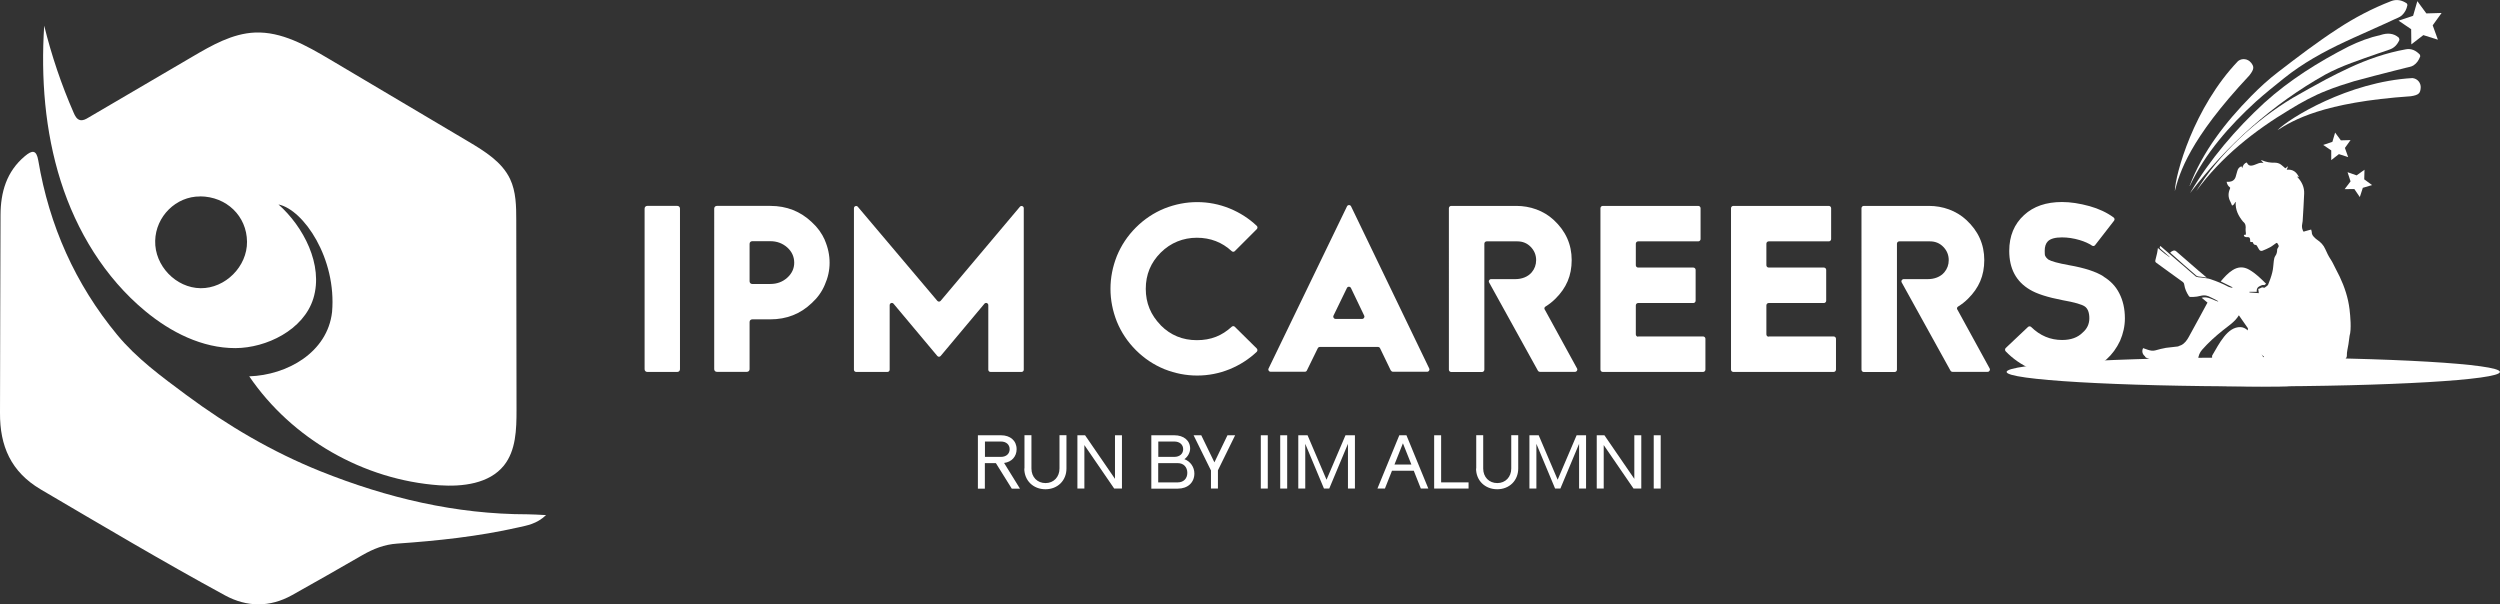 <?xml version="1.0" encoding="UTF-8"?><svg id="Layer_2" xmlns="http://www.w3.org/2000/svg" viewBox="0 0 283.39 68.51"><rect x="0" y="0" width="283.39" height="68.51" fill="#333333" stroke="none"/><defs><style>.cls-1{fill:#fff;}.cls-2{fill:#ffffff;}.cls-3{fill:#ffffff;}.cls-4{fill:#ffffff;}</style></defs><g id="Layer_1-2"><g id="Layer_1-2"><g><g><path class="cls-2" d="M243.13,40.44c.19,.15,.41,.23,.65,.28,.14,.03,.28,.06,.39,.14,.39,.26,.82,.31,1.26,.33,.06,0,.12,.01,.19,.03,.01,0,.03,.02,.06,.04-.28,.08-.56,.13-.82,.22-.32,.12-.63,.24-.93,.4-.3,.17-.3,.44,0,.61,.31,.17,.64,.32,.98,.41,.62,.16,1.25,.29,1.88,.39,.59,.1,1.19,.16,1.79,.23,.75,.08,1.51,.14,2.26,.19,.37,.03,.74,.05,1.11,.05,2.08,.03,4.16,.07,6.24,.05,1.23-.01,2.46-.1,3.69-.2,.8-.06,1.61-.16,2.41-.28,.75-.12,1.49-.26,2.21-.43,.33-.08,.65-.23,.95-.39,.32-.17,.32-.44,0-.62-.28-.16-.6-.28-.91-.39-.3-.1-.61-.15-.92-.23-.03,0-.05-.03-.08-.05,.14-.22,.28-.42,.41-.64,.05-.07,.08-.17,.08-.25-.02-.45,.12-.88,.18-1.31,.05-.32,.09-.64,.13-.96h0c.23-.7,.07-2.36,.01-2.83h0c0-.08-.01-.13-.01-.13h0c-.04-.34-.1-.68-.17-1.01-.28-1.27-.77-2.45-1.39-3.59-.2-.36-.35-.75-.58-1.09-.25-.37-.44-.77-.62-1.18-.19-.45-.53-.79-.93-1.06-.1-.06-.19-.15-.27-.23-.18-.17-.34-.36-.33-.64,0-.08-.04-.15-.07-.28-.23,.06-.46,.12-.69,.19-.19,.07-.18,.08-.26-.12-.1-.24-.11-.47-.06-.71,.02-.1,.04-.21,.05-.32,.06-1.04,.13-2.07,.17-3.11,.03-.71-.25-1.32-.73-1.84-.03-.03-.04-.05-.05-.11,.06,.03,.11,.06,.2,.1-.28-.59-.69-.94-1.4-.86,.06-.14,.1-.24,.14-.35,0-.01-.01-.02-.01-.03-.1,.07-.19,.15-.29,.22-.16-.14-.32-.3-.5-.43-.21-.15-.45-.21-.7-.21-.5,.02-.98-.07-1.44-.27-.02,0-.05,0-.12-.01,.12,.13,.21,.23,.3,.33-.4-.13-.72,.1-1.06,.21-.09,.03-.19,.06-.28,.07-.29,.03-.42-.06-.56-.35-.26,.06-.44,.29-.52,.64-.03-.06-.05-.13-.08-.21-.27,.08-.41,.28-.48,.54-.06,.23-.12,.44-.19,.67-.12,.36-.39,.52-.75,.55-.08,0-.17,0-.27,0,.05,.25,.15,.46,.34,.6,.07,.05,.08,.08,.05,.16-.23,.5-.23,.99,.03,1.48,.08,.14,.13,.3,.19,.45,.15-.04,.19-.07,.39-.42,.01,.01,.03,.03,.03,.04-.05,.86,.3,1.56,.83,2.2,0,0,0,0,.01,.01,.29,.22,.32,.52,.28,.85-.01,.14,.02,.27,.03,.41v.2s-.03,.02-.05,.02c-.07,.01-.19-.03-.17,.1,0,.06,.09,.13,.16,.15,.08,.03,.17,.03,.25,.02,.19,0,.26,.05,.29,.24,.01,.1,.01,.19,.02,.3,.1,.01,.19,.02,.29,.03,.05,.18,.13,.33,.36,.32,.04,0,.08,.06,.11,.1,.08,.12,.15,.25,.22,.38,.09,.17,.24,.23,.4,.17,.3-.12,.59-.24,.88-.4,.23-.12,.42-.3,.64-.44,.08-.06,.14-.07,.19,.02s.11,.17,.14,.27c.01,.05-.03,.12-.06,.17-.04,.08-.12,.17-.12,.25,0,.27-.05,.51-.22,.74-.1,.14-.13,.35-.16,.54-.06,.43-.06,.88-.17,1.29-.11,.48-.29,.94-.47,1.4-.05,.12-.21,.2-.32,.29-.05,.03-.1,.06-.14,.08-.26-.16-.42,.09-.66,.12,.02,.15,.04,.3,.06,.48-.37-.03-.71-.05-1.06-.08v-.07h.82c-.03-.32,.09-.54,.37-.66,.08-.03,.15-.07,.23-.1,.08-.02,.17-.03,.26,0,.06-.05,.14-.1,.21-.15-.6-.6-1.19-1.18-1.92-1.6-.64-.37-1.27-.34-1.88,.05-.53,.33-.94,.8-1.35,1.28,.45,.23,.89,.44,1.33,.66,0,.02-.01,.05-.02,.06-.14-.03-.3-.05-.42-.11-.65-.35-1.33-.62-2.03-.86-.28-.1-.59-.12-.88-.17-.17-.03-.33-.03-.5-.05l-.28-.07h0l-1-.86s-.03-.03-.05-.05h0s-1.09-.93-1.09-.93c-.63-.55-1.26-1.09-1.9-1.64-.08,.12-.12,.21,.01,.32,.33,.28,.66,.57,.99,.87,.03,.03,.05,.06,.06,.09h-.01c-.2-.14-.4-.29-.6-.44-.24-.19-.47-.39-.73-.61-.03,.22-.05,.4-.09,.58-.06,.26-.12,.52-.19,.78-.03,.12-.03,.22,.08,.3,1,.72,1.98,1.45,2.98,2.16,.13,.09,.19,.19,.21,.35,.07,.46,.26,.89,.52,1.28,.03,.05,.1,.1,.15,.1,.25,0,.51,0,.76-.04,.25-.03,.5-.13,.75-.14,.19-.01,.4,.03,.57,.1,.35,.15,.69,.34,1.03,.52,.03,.01,.04,.04,.08,.09-.63-.18-1.17-.63-1.89-.44,.24,.2,.44,.37,.66,.55-.28,.53-.57,1.05-.85,1.57-.42,.79-.85,1.56-1.28,2.34-.21,.37-.45,.71-.84,.91-.06,.03-.13,.05-.19,.07-.06,.03-.13,.05-.18,.08-.24,.03-.8,.09-1.13,.13-.08,0-.17,.01-.25,.03-.39,.08-.79,.16-1.17,.28-.3,.09-.58,.03-.86-.06-.19-.06-.37-.13-.55-.19-.17,.36-.08,.71,.26,.96l-.05,.03Zm6.03,.33c.04-.45,.19-.81,.46-1.12,.71-.81,1.51-1.53,2.35-2.2,.64-.52,1.36-.95,1.82-1.71,.35,.5,.68,.97,1.01,1.45,.03,.03,.02,.1,.01,.14-.12,.45-.24,.89-.37,1.34-.03,.11-.02,.17,.1,.24,.45,.29,.89,.59,1.33,.89,.27,.19,.52,.42,.77,.64,0,.02-.01,.04-.02,.05-2.49-.02-4.97,.05-7.47,.26h0Z"/><path class="cls-2" d="M248.88,31.17c-.45-.39-.9-.78-1.35-1.17-.51-.45-1.02-.9-1.53-1.36,.06-.06,.11-.1,.17-.14,.23-.14,.38-.14,.53,0,.83,.73,1.66,1.45,2.5,2.17,.31,.26,.62,.52,.95,.8-.32-.05-.59-.11-.86-.12-.17-.01-.29-.07-.41-.17Z"/></g><ellipse class="cls-2" cx="255.42" cy="42.16" rx="27.96" ry="1.64"/><path class="cls-4" d="M31.57,23.18c2.8,2.48,5.12,6.83,3.95,10.65-1.1,3.58-5.34,5.62-8.84,5.63-3.76,.01-7.33-1.8-10.22-4.2-4.58-3.79-7.79-9.08-9.58-14.74S4.63,8.84,5.01,2.91c.83,3.38,1.95,6.69,3.34,9.87,.15,.35,.35,.74,.72,.83,.32,.08,.64-.09,.92-.26,3.94-2.31,7.88-4.62,11.83-6.93,2.2-1.29,4.52-2.62,7.07-2.73,3.03-.13,5.83,1.47,8.44,3.01,5.26,3.12,10.51,6.23,15.77,9.35,1.85,1.1,3.8,2.3,4.72,4.24,.68,1.44,.7,3.09,.7,4.68,.01,7.17,.02,14.34,.03,21.51,0,2.2-.06,4.58-1.43,6.29-1.67,2.07-4.68,2.42-7.34,2.24-8.56-.61-16.69-5.25-21.53-12.35,4.29-.14,8.87-2.7,9.39-7.29,.53-6.07-3.22-11.59-6.06-12.19m-8.9-.91c-2.72-.02-5.03,2.26-5.09,5.03-.07,2.82,2.35,5.34,5.15,5.37,2.8,.03,5.29-2.47,5.26-5.27-.03-2.91-2.32-5.12-5.32-5.14"/><path class="cls-2" d="M61.9,58.39c-1.08,1.02-2.16,1.17-3.17,1.4-4.51,1.02-9.1,1.51-13.71,1.83-1.47,.1-2.7,.6-3.93,1.3-2.65,1.53-5.31,3.05-7.98,4.54-2.51,1.4-5.11,1.38-7.6,.03-7.06-3.84-13.96-7.94-20.89-12.01C1.23,53.48-.02,50.55,0,46.81c.03-7.47,.02-14.96,.06-22.43,.01-2.58,.67-4.93,2.76-6.68,.82-.69,1.31-.75,1.52,.5,1.24,7.37,4.19,14,8.94,19.75,2.2,2.67,5.03,4.74,7.82,6.81,4.73,3.51,9.79,6.48,15.25,8.67,7.52,3.01,15.31,4.87,23.47,4.87,.59,0,1.18,.05,2.09,.09"/><path class="cls-2" d="M260.19,9.86s.05-.04,.08-.06c-.02,.03-.04,.06-.06,.08h-.01"/><path class="cls-2" d="M275.11,3.67s.1,.02,.13,.05c.02,.01,.01,.07,.02,.1-.05-.05-.09-.11-.14-.16h-.01"/><path class="cls-1" d="M256.63,40.68c-2.12,.17-4,.15-5.87-.05,0-.21-.02-.28,0-.32,.82-1.4,1.74-3.27,3.21-3.23,1.19,.03,1.88,2.02,2.66,3.59"/><path class="cls-1" d="M258.32,28.71c.01-.14,.03-.27,.05-.4,.05,.02,.12,.03,.12,.06,.06,.19-.03,.28-.2,.32l.03,.02"/><path class="cls-1" d="M260.19,9.86s.05-.04,.08-.06c-.02,.03-.04,.06-.06,.08h-.01"/><path class="cls-1" d="M265.81,5.65l-.08,.03s.05-.03,.07-.05l.02,.02h0Z"/><path class="cls-1" d="M260.12,9.89c-.17,.08-.33,.16-.5,.24-.01-.07-.03-.14-.05-.21,.18-.01,.36-.03,.54-.04"/><polygon class="cls-2" points="274.02 .13 275.04 1.52 276.77 1.47 275.76 2.87 276.35 4.5 274.7 3.98 273.34 5.03 273.32 3.31 271.89 2.34 273.54 1.79 274.02 .13"/><polygon class="cls-2" points="264.7 15.03 265.35 15.91 266.45 15.88 265.81 16.77 266.18 17.81 265.13 17.47 264.26 18.15 264.26 17.05 263.35 16.43 264.39 16.08 264.7 15.03"/><polygon class="cls-2" points="268.03 19.24 268 20.33 268.89 20.98 267.84 21.29 267.5 22.34 266.88 21.43 265.78 21.44 266.45 20.56 266.11 19.52 267.14 19.88 268.03 19.24"/><path class="cls-2" d="M274.4,9.97c-.05,.57-.18,.8-1.12,.94-9.98,.68-13.36,2.73-15.12,3.85,1.32-1.35,8.02-5.49,15.3-5.91,.57,.05,.99,.55,.94,1.12Z"/><path class="cls-2" d="M255.16,7.09c.35,.45,.41,.71-.18,1.46-6.84,7.29-7.93,11.09-8.45,13.11,.05-1.89,2.14-9.48,7.17-14.74,.45-.35,1.1-.27,1.46,.18h0Z"/><path class="cls-2" d="M248.2,21.09c1.46-3.89,4.08-7.24,6.97-10.18,.97-.99,2-1.93,3.1-2.77,2.2-1.69,4.4-3.37,6.74-4.89,1.89-1.24,3.91-2.3,6.03-3.12,.61-.24,1.22-.13,1.79,.26l.07,.17c-.1,.51-.3,.86-.62,1.17-.26,.24-.59,.33-.9,.48-.61,.3-1.23,.56-1.84,.84-1.22,.57-2.47,1.09-3.69,1.67-2.45,1.14-4.86,2.47-6.97,4.17-1.02,.81-2.15,1.73-3.13,2.6-3,2.74-5.79,5.88-7.52,9.59h-.01Z"/><path class="cls-2" d="M248.97,21.65c2.54-4.19,6.72-8.03,10.92-10.55,1.23-.71,2.53-1.43,3.79-2.11,.27-.14,1-.52,1.29-.66,.28-.14,1.03-.5,1.31-.63,2.05-.96,4.21-1.71,6.44-2.11,.61-.12,1.15,.13,1.6,.62l.03,.18c-.18,.47-.4,.78-.76,1.02-.28,.18-.59,.19-.89,.28-.45,.12-.9,.23-1.35,.34-1.5,.39-3.01,.76-4.51,1.18-1.02,.31-2.12,.66-3.1,1.06-1.45,.56-2.85,1.33-4.17,2.14-4.03,2.41-7.82,5.41-10.6,9.24h0Z"/><path class="cls-2" d="M248.27,21.86c2.24-3.8,5.16-7.22,8.41-10.21,2.85-2.58,6.13-4.63,9.55-6.38,1.17-.57,2.38-1.03,3.65-1.31,.71-.23,1.46-.23,2.06,.33l.05,.23c-.24,.55-.61,.94-1.16,1.11-.42,.15-.87,.31-1.29,.44-2.01,.71-4.06,1.36-5.95,2.38-5.96,3.34-11.17,8-15.32,13.42h0Z"/><g><path class="cls-3" d="M110.86,49.34h2.61c1.07,0,1.77,.63,1.77,1.58,0,.83-.56,1.45-1.42,1.56l1.8,2.91h-.93l-1.8-2.89h-1.25v2.89h-.79v-6.04Zm2.61,2.45c.59,0,.98-.35,.98-.87s-.39-.87-.98-.87h-1.82v1.74h1.82Z"/><path class="cls-3" d="M116.13,53.11v-3.78h.79v3.78c0,.98,.67,1.65,1.6,1.65s1.58-.7,1.58-1.65v-3.78h.79v3.78c0,1.36-1,2.35-2.38,2.35s-2.4-.98-2.4-2.35Z"/><path class="cls-3" d="M122.13,49.34h.87l3.39,4.94v-4.94h.79v6.04h-.88l-3.38-4.93v4.93h-.79v-6.04Z"/><path class="cls-3" d="M130.51,49.34h2.61c1.07,0,1.79,.6,1.79,1.51,0,.44-.26,.92-.65,1.2,.68,.25,1.13,.9,1.13,1.62,0,1.03-.75,1.72-1.87,1.72h-3.01v-6.04Zm2.61,2.45c.6,0,1-.35,1-.87s-.4-.87-1-.87h-1.82v1.74h1.82Zm.4,2.89c.64,0,1.07-.43,1.07-1.08s-.42-1.1-1.07-1.1h-2.23v2.18h2.22Z"/><path class="cls-3" d="M137.26,53.31l-1.96-3.97h.87l1.49,3.07,1.48-3.07h.87l-1.95,3.97v2.07h-.79v-2.07Z"/><path class="cls-3" d="M142.92,49.34h.79v6.04h-.79v-6.04Z"/><path class="cls-3" d="M145.12,49.34h.79v6.04h-.79v-6.04Z"/><path class="cls-3" d="M147.15,49.34h1.07l2.15,5.04,2.15-5.04h1.07v6.04h-.79v-5.07l-2.12,5.07h-.6l-2.12-5.07v5.07h-.79v-6.04Z"/><path class="cls-3" d="M160.27,53.36h-2.48l-.8,2.02h-.85l2.48-6.04h.81l2.48,6.04h-.85l-.8-2.02Zm-.28-.7l-.96-2.41-.96,2.41h1.92Z"/><path class="cls-3" d="M162.57,49.34h.79v5.34h3.11v.7h-3.9v-6.04Z"/><path class="cls-3" d="M167.34,53.11v-3.78h.79v3.78c0,.98,.67,1.65,1.6,1.65s1.58-.7,1.58-1.65v-3.78h.79v3.78c0,1.36-1,2.35-2.38,2.35s-2.4-.98-2.4-2.35Z"/><path class="cls-3" d="M173.35,49.34h1.07l2.15,5.04,2.15-5.04h1.07v6.04h-.79v-5.07l-2.12,5.07h-.6l-2.12-5.07v5.07h-.79v-6.04Z"/><path class="cls-3" d="M181,49.34h.87l3.39,4.94v-4.94h.79v6.04h-.88l-3.38-4.93v4.93h-.79v-6.04Z"/><path class="cls-3" d="M187.46,49.34h.79v6.04h-.79v-6.04Z"/></g><g><path class="cls-4" d="M77.08,23.64v18.22c0,.17-.13,.3-.3,.3h-3.41c-.17,0-.3-.13-.3-.3V23.64c0-.17,.13-.3,.3-.3h3.41c.17,0,.3,.13,.3,.3Z"/><path class="cls-4" d="M93.49,27.21c.37,.85,.55,1.71,.55,2.57s-.18,1.69-.55,2.52c-.33,.78-.82,1.46-1.47,2.05-1.29,1.24-2.86,1.85-4.7,1.85h-2.05c-.17,0-.3,.13-.3,.3v5.35c0,.17-.13,.3-.3,.3h-3.41c-.17,0-.3-.13-.3-.3V23.64c0-.17,.13-.3,.3-.3h6.07c1.84,0,3.41,.62,4.7,1.85,.65,.59,1.13,1.26,1.47,2.02Zm-6.17,4.98c.76,0,1.4-.24,1.92-.71s.79-1.04,.79-1.7-.26-1.26-.79-1.73-1.17-.71-1.92-.71h-2.05c-.17,0-.3,.13-.3,.3v4.25c0,.17,.13,.3,.3,.3h2.05Z"/><path class="cls-4" d="M106.63,34.1l8.98-10.66c.15-.18,.44-.07,.44,.16v18.31c0,.14-.11,.25-.25,.25h-3.52c-.14,0-.25-.11-.25-.25v-7.32c0-.23-.29-.34-.44-.16l-4.96,5.92c-.1,.12-.28,.12-.38,0l-4.96-5.92c-.15-.18-.44-.07-.44,.16v7.32c0,.14-.11,.25-.25,.25h-3.55c-.14,0-.25-.11-.25-.25V23.6c0-.23,.29-.34,.44-.16l9.01,10.66c.1,.12,.28,.12,.38,0Z"/><path class="cls-4" d="M131.57,36.87c1.12,1.13,2.49,1.69,4.1,1.69s2.85-.51,3.95-1.52c.1-.09,.25-.1,.35,0l2.49,2.46c.1,.1,.1,.28,0,.38-.88,.83-1.9,1.49-3.07,1.97-1.18,.48-2.41,.72-3.68,.72s-2.49-.24-3.71-.72c-1.22-.5-2.3-1.22-3.24-2.16-.94-.94-1.66-2.02-2.16-3.24-.48-1.22-.72-2.45-.72-3.71s.24-2.49,.72-3.71c.5-1.22,1.22-2.3,2.16-3.24,.94-.94,2.02-1.66,3.24-2.16,1.22-.48,2.45-.72,3.71-.72s2.5,.24,3.68,.72c1.17,.48,2.19,1.14,3.07,1.97,.11,.1,.11,.27,0,.38l-2.49,2.49c-.1,.1-.25,.09-.35,0-1.09-1.01-2.41-1.52-3.95-1.52s-2.97,.56-4.1,1.69-1.69,2.49-1.69,4.1,.56,2.96,1.69,4.12Z"/><path class="cls-4" d="M157.66,42.01l-1.22-2.53c-.04-.09-.13-.15-.23-.15h-6.6c-.1,0-.19,.06-.23,.14l-1.24,2.53c-.04,.09-.13,.14-.23,.14h-3.88c-.19,0-.32-.2-.23-.37l8.89-18.38c.09-.19,.37-.19,.46,0l8.86,18.38c.08,.17-.04,.37-.23,.37h-3.88c-.1,0-.19-.06-.23-.15Zm-6.27-5.86h3.02c.19,0,.31-.2,.23-.37l-1.5-3.13c-.09-.19-.37-.2-.46,0l-1.52,3.13c-.08,.17,.04,.37,.23,.37Z"/><path class="cls-4" d="M175.11,35.09l3.66,6.68c.09,.17-.03,.38-.23,.38h-3.98c-.09,0-.18-.05-.23-.13l-5.53-10c-.1-.17,.03-.38,.23-.38h2.75c.7,0,1.4-.24,1.85-.77,.33-.39,.5-.86,.5-1.38,0-.59-.21-1.09-.62-1.51s-.92-.62-1.51-.62h-3.48c-.14,0-.26,.12-.26,.26v14.29c0,.14-.12,.26-.26,.26h-3.5c-.14,0-.26-.12-.26-.26V23.6c0-.14,.12-.26,.26-.26h7.39c1.55,0,3.08,.53,4.22,1.58,1.37,1.26,2.05,2.78,2.05,4.56s-.61,3.16-1.83,4.37c-.35,.35-.73,.65-1.14,.9-.12,.07-.16,.22-.09,.34Z"/><path class="cls-4" d="M185.69,38.14h7.37c.14,0,.26,.12,.26,.26v3.5c0,.14-.12,.26-.26,.26h-11.38c-.14,0-.26-.12-.26-.26V23.6c0-.14,.12-.26,.26-.26h10.83c.14,0,.26,.12,.26,.26v3.5c0,.14-.12,.26-.26,.26h-6.82c-.14,0-.26,.12-.26,.26v2.45c0,.14,.12,.26,.26,.26h6.26c.14,0,.26,.12,.26,.26v3.5c0,.14-.12,.26-.26,.26h-6.26c-.14,0-.26,.12-.26,.26v3.3c0,.14,.12,.26,.26,.26Z"/><path class="cls-4" d="M200.49,38.14h7.37c.14,0,.26,.12,.26,.26v3.5c0,.14-.12,.26-.26,.26h-11.38c-.14,0-.26-.12-.26-.26V23.6c0-.14,.12-.26,.26-.26h10.83c.14,0,.26,.12,.26,.26v3.5c0,.14-.12,.26-.26,.26h-6.82c-.14,0-.26,.12-.26,.26v2.45c0,.14,.12,.26,.26,.26h6.26c.14,0,.26,.12,.26,.26v3.5c0,.14-.12,.26-.26,.26h-6.26c-.14,0-.26,.12-.26,.26v3.3c0,.14,.12,.26,.26,.26Z"/><path class="cls-4" d="M221.88,35.09l3.66,6.68c.09,.17-.03,.38-.23,.38h-3.98c-.09,0-.18-.05-.23-.13l-5.53-10c-.1-.17,.03-.38,.23-.38h2.75c.7,0,1.4-.24,1.85-.77,.33-.39,.5-.86,.5-1.38,0-.59-.21-1.09-.62-1.51s-.92-.62-1.51-.62h-3.48c-.14,0-.26,.12-.26,.26v14.29c0,.14-.12,.26-.26,.26h-3.5c-.14,0-.26-.12-.26-.26V23.6c0-.14,.12-.26,.26-.26h7.39c1.55,0,3.08,.53,4.22,1.58,1.37,1.26,2.05,2.78,2.05,4.56s-.61,3.16-1.83,4.37c-.35,.35-.73,.65-1.14,.9-.12,.07-.16,.22-.09,.34Z"/><path class="cls-4" d="M238.46,31.36c.79,.48,1.38,1.11,1.77,1.88,.42,.81,.64,1.76,.64,2.85,0,.87-.19,1.72-.55,2.55-.39,.83-.9,1.52-1.52,2.08-1.38,1.24-3.06,1.85-5.04,1.85-1.25,0-2.44-.25-3.54-.75-1.08-.48-2.04-1.14-2.86-1.99-.1-.1-.1-.28,0-.38l2.53-2.39c.1-.09,.25-.09,.35,0,1.01,.99,2.18,1.48,3.51,1.48,1,0,1.77-.28,2.32-.83,.52-.44,.77-.99,.77-1.63s-.17-1.09-.5-1.33c-.33-.24-1.17-.48-2.52-.72-1.72-.33-2.95-.73-3.71-1.19-1.57-.92-2.35-2.39-2.35-4.4,0-1.68,.56-3.04,1.69-4.07,1.07-.98,2.5-1.47,4.29-1.47,.96,0,2,.16,3.13,.47,1.03,.29,1.94,.71,2.72,1.28,.12,.09,.14,.26,.05,.37l-2.15,2.77c-.08,.11-.23,.13-.35,.05-.37-.25-.84-.46-1.41-.63-.68-.2-1.35-.3-1.99-.3-.77,0-1.31,.15-1.6,.44-.24,.24-.36,.6-.36,1.08,0,.15,0,.27,.01,.37,0,.1,.03,.19,.07,.25,.04,.06,.07,.12,.1,.15,.03,.04,.07,.08,.12,.12,.06,.05,.09,.08,.11,.1,.33,.2,1.12,.42,2.35,.64,1.77,.31,3.07,.74,3.9,1.27Z"/></g></g></g></g></svg>